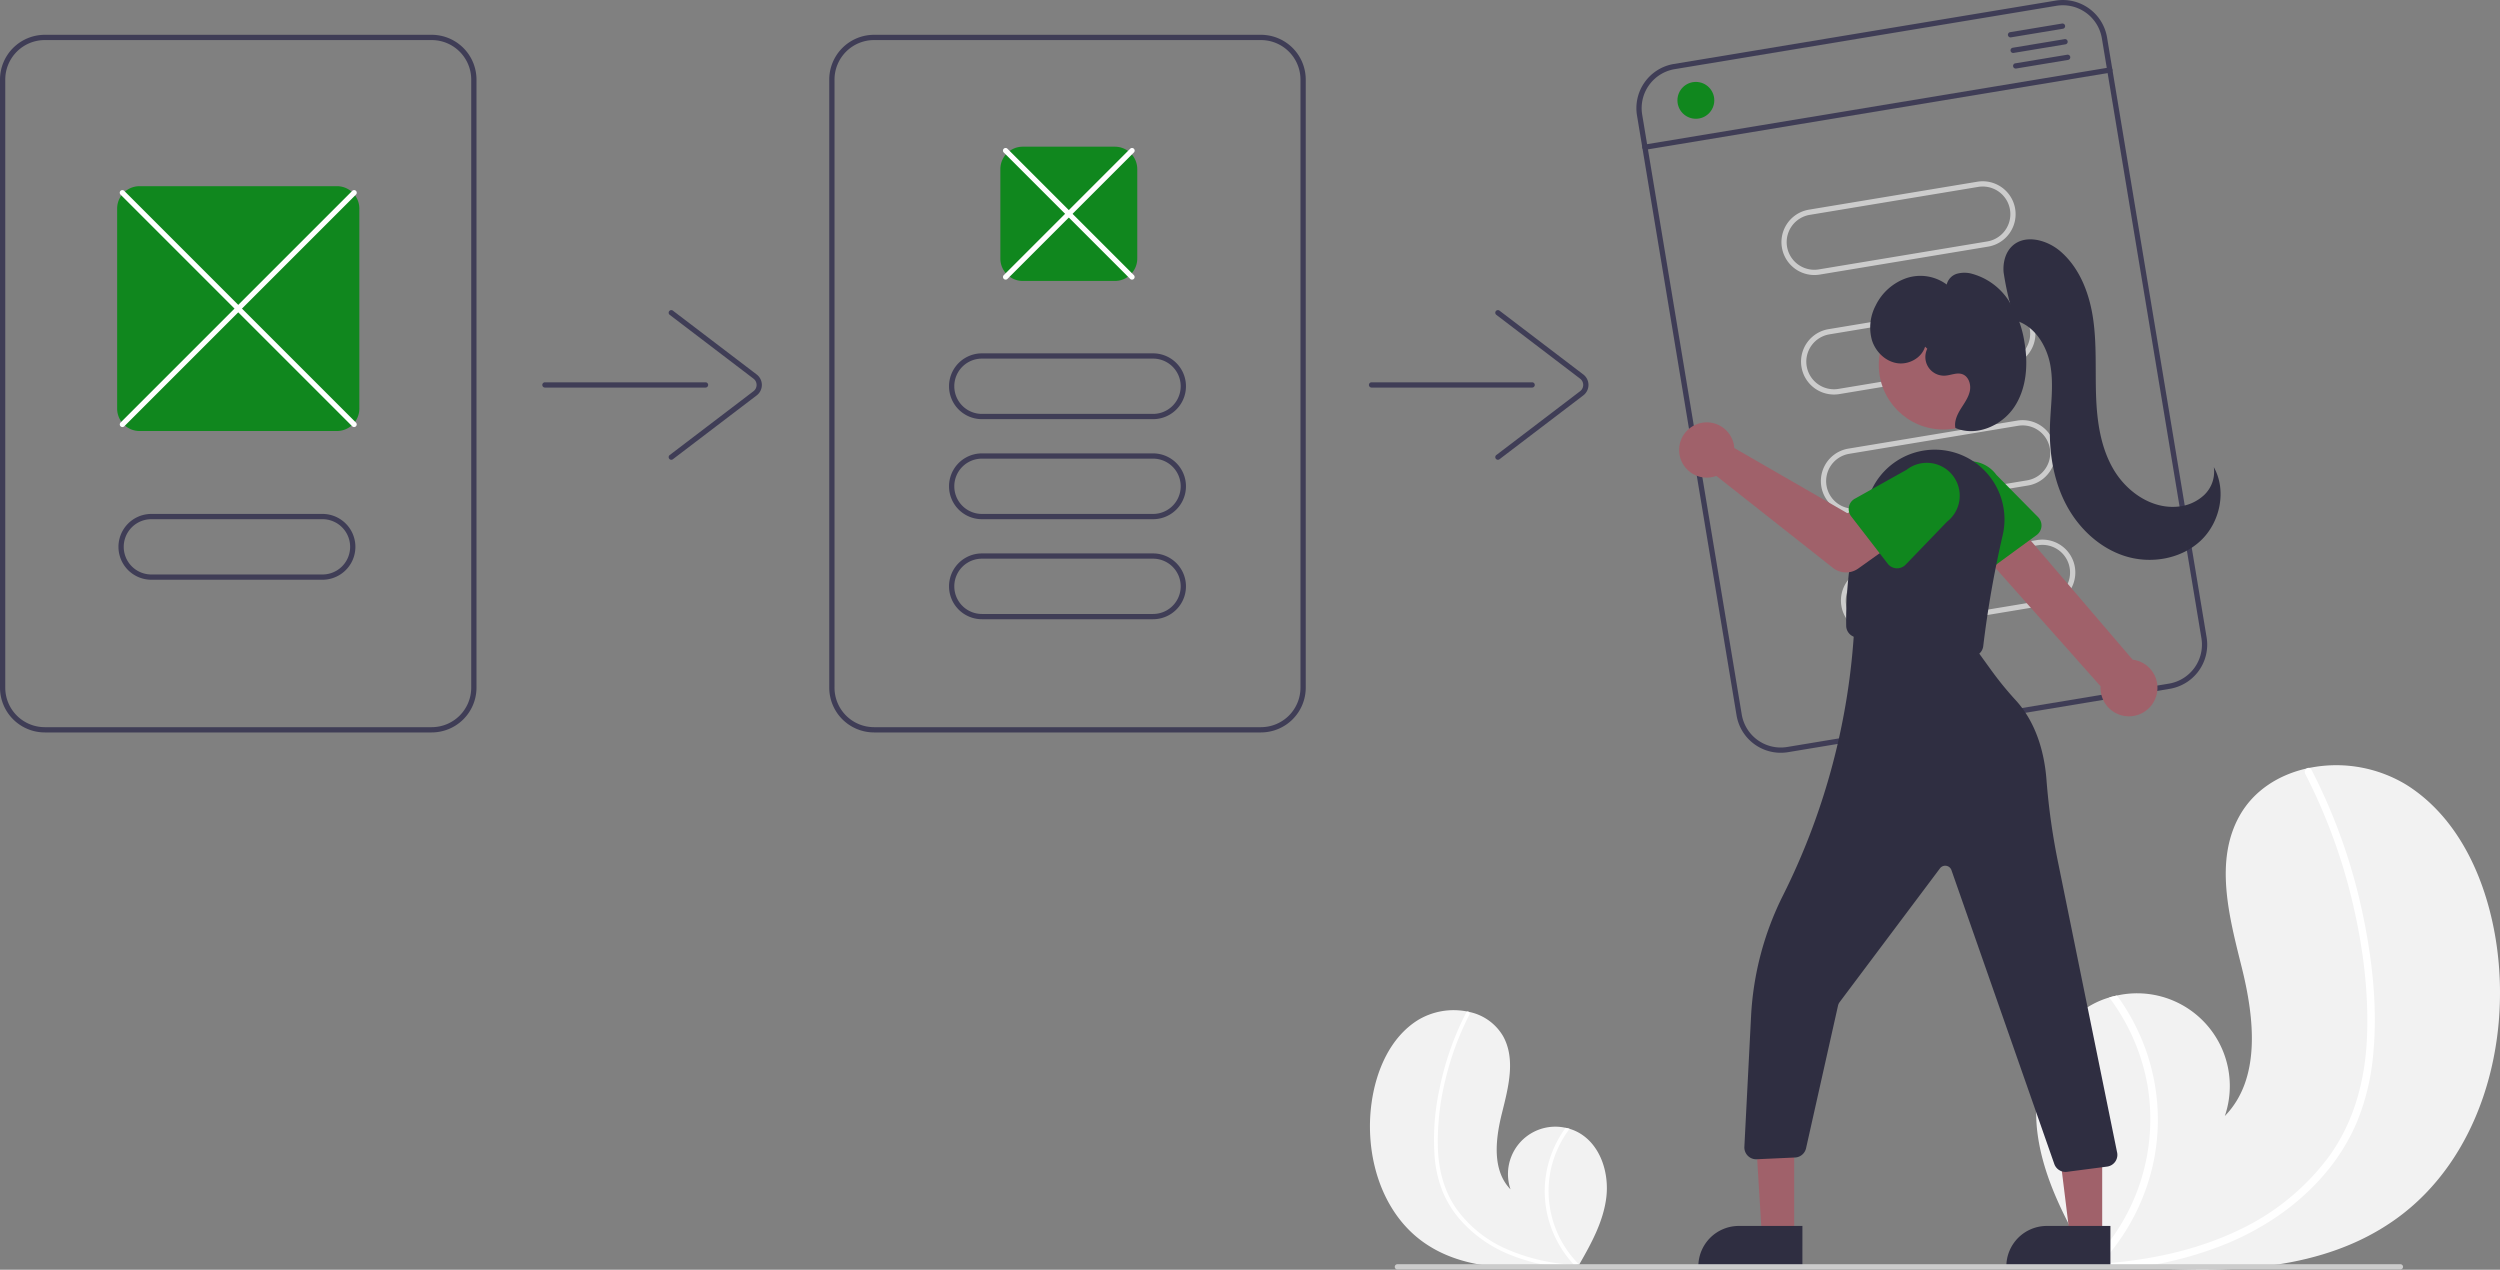 <svg xmlns="http://www.w3.org/2000/svg" width="949.651" height="482.323" data-name="Layer 1"><rect width="100%" height="100%" fill="#808080" stroke="none"/><path fill="#f2f2f2" d="M910.323 462.903c-27.641 19.913-63.462 20.913-98.087 18.467a717.75 717.75 0 0 1-14.392-1.173c-.029-.008-.067-.005-.096-.013a19.363 19.363 0 0 0-.676-.056l-2.936-.276.23.438.72 1.36c-.259-.455-.518-.9-.777-1.356-.076-.136-.161-.272-.237-.41-8.97-15.608-17.866-31.79-20.136-49.615-2.345-18.5 4.247-39.448 20.53-48.541a32.856 32.856 0 0 1 6.741-2.824 35.499 35.499 0 0 1 2.96-.748 35.217 35.217 0 0 1 40.954 45.78c13.805-14.155 11.23-37.119 6.468-56.31-4.771-19.192-10.547-40.547-.843-57.784 5.394-9.595 14.88-15.548 25.526-17.946.327-.07.653-.14.98-.202a51.397 51.397 0 0 1 36.926 6.47c20.356 12.828 30.81 37.149 34.204 60.973 5.467 38.338-6.632 81.125-38.059 103.766Z"/><path fill="#fff" d="M901.399 401.446a87.37 87.37 0 0 1-6.03 24.621 75.866 75.866 0 0 1-11.78 19.24c-9.934 11.951-23.07 20.936-37.337 26.923a139.897 139.897 0 0 1-34.016 9.14 717.75 717.75 0 0 1-14.392-1.173c-.029-.008-.067-.005-.096-.013a19.363 19.363 0 0 0-.676-.056l-2.936-.276.23.438.72 1.36c-.259-.455-.518-.9-.777-1.356-.076-.136-.161-.272-.237-.41a77.332 77.332 0 0 0 21.673-67.647 77.995 77.995 0 0 0-14.538-33.333 35.499 35.499 0 0 1 2.96-.748 80.865 80.865 0 0 1 7.376 12.217 79.236 79.236 0 0 1 6.836 49.293 81.01 81.01 0 0 1-20.525 40.407c.924-.065 1.856-.14 2.769-.224 17.283-1.464 34.532-5.18 50.209-12.79a90.428 90.428 0 0 0 33.875-27.796c9.495-13.094 13.678-28.844 14.397-44.852.762-17.138-1.462-34.577-5.373-51.243a215.082 215.082 0 0 0-18.073-49.23 1.546 1.546 0 0 1 .614-2.042 1.315 1.315 0 0 1 .98-.202 1.145 1.145 0 0 1 .756.648 235.262 235.262 0 0 1 2.891 5.81 217.523 217.523 0 0 1 17.028 51.075c3.436 17.04 5.27 34.866 3.472 52.22Z"/><path fill="#f2f2f2" d="M540.482 471.702c14.12 10.172 32.418 10.683 50.105 9.433a366.65 366.65 0 0 0 7.351-.6c.015-.003.034-.002.05-.005.116-.011.233-.023.345-.03l1.5-.14-.118.224-.368.695c.132-.233.265-.46.397-.693.039-.07.083-.14.121-.21 4.582-7.973 9.127-16.24 10.286-25.344 1.198-9.45-2.17-20.151-10.487-24.796a16.784 16.784 0 0 0-3.444-1.442 18.257 18.257 0 0 0-1.511-.383 17.99 17.99 0 0 0-20.92 23.386c-7.053-7.23-5.737-18.961-3.305-28.765 2.437-9.803 5.388-20.712.43-29.517a19.465 19.465 0 0 0-13.038-9.167 17.922 17.922 0 0 0-.501-.103 26.254 26.254 0 0 0-18.862 3.305c-10.398 6.553-15.74 18.976-17.472 31.146-2.793 19.584 3.387 41.44 19.44 53.006Z"/><path fill="#fff" d="M545.04 440.309a44.631 44.631 0 0 0 3.08 12.577 38.754 38.754 0 0 0 6.018 9.828 49.653 49.653 0 0 0 19.072 13.752 71.462 71.462 0 0 0 17.377 4.67 366.65 366.65 0 0 0 7.351-.6c.015-.004.034-.003.05-.006.116-.011.233-.023.345-.03l1.5-.14-.118.224-.368.695c.132-.233.265-.46.397-.693.039-.07.083-.14.121-.21a39.503 39.503 0 0 1-11.07-34.555 39.841 39.841 0 0 1 7.425-17.027 18.257 18.257 0 0 0-1.511-.383 41.308 41.308 0 0 0-3.768 6.241 40.475 40.475 0 0 0-3.492 25.18 41.381 41.381 0 0 0 10.484 20.64 69.186 69.186 0 0 1-1.414-.114 72.56 72.56 0 0 1-25.648-6.533 46.192 46.192 0 0 1-17.304-14.199c-4.85-6.689-6.987-14.734-7.354-22.911a96.69 96.69 0 0 1 2.744-26.176 109.868 109.868 0 0 1 9.232-25.148.79.79 0 0 0-.313-1.043.672.672 0 0 0-.501-.103.585.585 0 0 0-.386.331c-.505.985-1 1.97-1.477 2.968a111.115 111.115 0 0 0-8.698 26.09 89.455 89.455 0 0 0-1.774 26.675Z"/><path fill="#3f3d56" d="M164 13.223H17a17.024 17.024 0 0 0-17 17v231a17.024 17.024 0 0 0 17 17h147a17.024 17.024 0 0 0 17-17v-231a17.024 17.024 0 0 0-17-17Zm15 248a15.018 15.018 0 0 1-15 15H17a15.018 15.018 0 0 1-15-15v-231a15.018 15.018 0 0 1 15-15h147a15.018 15.018 0 0 1 15 15Zm300 17H332a17.02 17.02 0 0 1-17-17v-231a17.02 17.02 0 0 1 17-17h147a17.02 17.02 0 0 1 17 17v231a17.02 17.02 0 0 1-17 17Zm-147-263a15.017 15.017 0 0 0-15 15v231a15.017 15.017 0 0 0 15 15h147a15.017 15.017 0 0 0 15-15v-231a15.017 15.017 0 0 0-15-15Zm-64 132h-61a1 1 0 0 1 0-2h61a1 1 0 0 1 0 2Z"/><path fill="#3f3d56" d="M255 174.649a1 1 0 0 1-.606-1.796l31.824-24.244a3 3 0 0 0 0-4.772l-31.824-24.244a1 1 0 0 1 1.212-1.591l31.823 24.244a5 5 0 0 1 0 7.954l-31.823 24.244a.994.994 0 0 1-.605.205Zm327-27.426h-61a1 1 0 0 1 0-2h61a1 1 0 0 1 0 2Z"/><path fill="#3f3d56" d="M569 174.649a1 1 0 0 1-.606-1.796l31.823-24.244a3 3 0 0 0 0-4.772l-31.823-24.244a1 1 0 0 1 1.212-1.591l31.823 24.244a5 5 0 0 1 0 7.954l-31.823 24.244a.994.994 0 0 1-.605.205Z"/><path fill="#10871e" d="M423.5 106.723h-35a8.51 8.51 0 0 1-8.5-8.5v-34a8.51 8.51 0 0 1 8.5-8.5h35a8.51 8.51 0 0 1 8.5 8.5v34a8.51 8.51 0 0 1-8.5 8.5Z"/><path fill="#fff" d="M430 106.223a.996.996 0 0 1-.707-.293l-48-48a1 1 0 1 1 1.414-1.414l48 48a1 1 0 0 1-.707 1.707Z"/><path fill="#fff" d="M382 106.223a1 1 0 0 1-.707-1.707l48-48a1 1 0 1 1 1.414 1.414l-48 48a.996.996 0 0 1-.707.293Z"/><path fill="#3f3d56" d="M438 159.223h-65a12.5 12.5 0 0 1 0-25h65a12.5 12.5 0 0 1 0 25Zm-65-23a10.5 10.5 0 0 0 0 21h65a10.5 10.5 0 0 0 0-21Zm65 61h-65a12.5 12.5 0 0 1 0-25h65a12.5 12.5 0 0 1 0 25Zm-65-23a10.5 10.5 0 0 0 0 21h65a10.5 10.5 0 0 0 0-21Zm65 61h-65a12.5 12.5 0 0 1 0-25h65a12.5 12.5 0 0 1 0 25Zm-65-23a10.5 10.5 0 0 0 0 21h65a10.5 10.5 0 0 0 0-21ZM780.831.23 635.815 24.3a17.024 17.024 0 0 0-13.987 19.554l37.82 227.882a17.024 17.024 0 0 0 19.555 13.988l145.016-24.068a17.024 17.024 0 0 0 13.987-19.554l-37.82-227.883A17.024 17.024 0 0 0 780.83.231Zm55.402 242.198a15.018 15.018 0 0 1-12.341 17.254L678.875 283.75a15.018 15.018 0 0 1-17.253-12.342L623.8 43.525a15.018 15.018 0 0 1 12.342-17.253L781.159 2.204a15.018 15.018 0 0 1 17.253 12.341Z"/><path fill="#ccc" d="m755.286 93.674-64.123 10.642a12.5 12.5 0 0 1-4.093-24.662l64.123-10.642a12.5 12.5 0 0 1 4.093 24.662Zm-67.889-12.047a10.5 10.5 0 0 0 3.439 20.716l64.122-10.642a10.5 10.5 0 0 0-3.438-20.716Zm75.42 57.426-64.123 10.643a12.5 12.5 0 1 1-4.093-24.663l64.123-10.642a12.5 12.5 0 0 1 4.093 24.662Zm-67.888-12.047a10.5 10.5 0 0 0 3.438 20.717l64.123-10.643a10.5 10.5 0 0 0-3.438-20.716Zm75.42 57.427-64.123 10.642a12.5 12.5 0 1 1-4.093-24.663l64.123-10.642a12.5 12.5 0 0 1 4.093 24.663Zm-67.889-12.048a10.5 10.5 0 1 0 3.438 20.717l64.123-10.642a10.5 10.5 0 1 0-3.438-20.717Zm75.42 57.427-64.123 10.642a12.5 12.5 0 0 1-4.093-24.662l64.123-10.643a12.5 12.5 0 0 1 4.093 24.663Zm-67.888-12.047a10.5 10.5 0 1 0 3.438 20.716l64.123-10.642a10.5 10.5 0 0 0-3.439-20.717Z"/><path fill="#3f3d56" d="M801.592 27.595 625.007 56.902a1 1 0 1 1-.327-1.973l176.584-29.307a1 1 0 1 1 .328 1.973Z"/><circle cx="644.19" cy="38.114" r="7" fill="#10871e"/><path fill="#3f3d56" d="m783.619 10.919-19.73 3.274a1 1 0 0 1-.328-1.973l19.73-3.274a1 1 0 0 1 .328 1.973Zm.982 5.919-19.73 3.274a1 1 0 0 1-.327-1.973l19.73-3.274a1 1 0 0 1 .327 1.973Zm.983 5.919-19.73 3.274a1 1 0 1 1-.328-1.973l19.73-3.274a1 1 0 1 1 .328 1.973Z"/><path fill="#10871e" d="M128 163.723H53a8.51 8.51 0 0 1-8.5-8.5v-76a8.51 8.51 0 0 1 8.5-8.5h75a8.51 8.51 0 0 1 8.5 8.5v76a8.51 8.51 0 0 1-8.5 8.5Z"/><path fill="#3f3d56" d="M122.5 220.223h-65a12.5 12.5 0 1 1 0-25h65a12.5 12.5 0 1 1 0 25Zm-65-23a10.5 10.5 0 1 0 0 21h65a10.5 10.5 0 1 0 0-21Z"/><path fill="#fff" d="M134.5 162.223a.997.997 0 0 1-.707-.293l-88-88a1 1 0 1 1 1.414-1.414l88 88a1 1 0 0 1-.707 1.707Z"/><path fill="#fff" d="M46.5 162.223a1 1 0 0 1-.707-1.707l88-88a1 1 0 1 1 1.414 1.414l-88 88a.997.997 0 0 1-.707.293Z"/><path fill="#a0616a" d="M819.054 264.413a10.743 10.743 0 0 0-8.95-13.83L758.77 190.6l-11.973 12.571 51.131 57.514a10.8 10.8 0 0 0 21.125 3.728Z"/><path fill="#10871e" d="m773.64 203.237-18.348 13.41a4.5 4.5 0 0 1-6.639-1.538l-10.544-20.056a12.497 12.497 0 0 1 20.223-14.69l15.859 16.082a4.5 4.5 0 0 1-.55 6.792Z"/><circle cx="738.233" cy="138.601" r="24.561" fill="#a0616a"/><path fill="#2f2e41" d="M748.902 249.41a4.56 4.56 0 0 1-.76-.064l-43.096-7.254a4.492 4.492 0 0 1-3.752-4.367c-.132-9.86.606-34.748 10.265-52.876a26.49 26.49 0 0 1 49.197 18.385 392.997 392.997 0 0 0-7.402 42.21 4.497 4.497 0 0 1-4.452 3.965Z"/><path fill="#a0616a" d="M658.548 168.538a10.526 10.526 0 0 1 .24 1.64l42.957 24.782 10.441-6.01 11.132 14.571-17.45 12.438a8 8 0 0 1-9.599-.234l-44.296-34.946a10.497 10.497 0 1 1 6.575-12.241Z"/><path fill="#10871e" d="M702.335 192.483a4.495 4.495 0 0 1 2.212-3.025l19.713-11.023a12.497 12.497 0 0 1 15.326 19.744l-15.717 16.322a4.5 4.5 0 0 1-6.804-.373l-13.884-17.994a4.495 4.495 0 0 1-.846-3.651Z"/><path fill="#a0616a" d="M681.537 469.689h-12.26l-2.886-47.135 15.148-.153-.002 47.288z"/><path fill="#2f2e41" d="m684.663 481.573-39.53-.001v-.5a15.386 15.386 0 0 1 15.386-15.387h.001l24.144.001Z"/><path fill="#a0616a" d="M798.537 469.689h-12.26l-5.832-47.288h18.094l-.002 47.288z"/><path fill="#2f2e41" d="m801.663 481.573-39.53-.001v-.5a15.386 15.386 0 0 1 15.386-15.387h.001l24.144.001Zm-17.064-36.406a4.523 4.523 0 0 1-4.253-3.014l-39.07-111.627a2.5 2.5 0 0 0-4.36-.673l-38.11 50.813a3.535 3.535 0 0 0-.615 1.335l-12.144 54.18a4.508 4.508 0 0 1-4.187 3.51l-14.545.662a4.448 4.448 0 0 1-3.395-1.323 4.506 4.506 0 0 1-1.303-3.402l2.536-49.452a115.4 115.4 0 0 1 12.103-45.972 259.338 259.338 0 0 0 27.135-102.178l.031-.553 44.752 7.12 6.718 9.302a128.631 128.631 0 0 0 9.725 12.015c8.556 9.277 11.124 21.683 11.772 30.456a253.547 253.547 0 0 0 4.57 32.09l22.194 109.06a4.5 4.5 0 0 1-3.763 5.63l-15.215 1.984a4.418 4.418 0 0 1-.576.037ZM765.39 121.554a108.931 108.931 0 0 1-4.304-18.146c-.287-3.586.631-7.445 3.243-9.92 4.888-4.63 13.193-2.425 18.305 1.958 7.388 6.334 11.072 16.069 12.465 25.7s.78 19.425 1.115 29.15 1.726 19.727 6.684 28.1 14.16 14.801 23.865 14.089a16.795 16.795 0 0 0 10.514-4.456 12.19 12.19 0 0 0 3.661-10.586c4.96 8.883 2.446 20.921-4.953 27.904s-18.78 8.956-28.507 5.975-17.733-10.457-22.515-19.436-6.534-19.354-6.28-29.524c.195-7.81 1.523-15.684.203-23.385s-6.14-15.519-13.738-17.332Z"/><path fill="#2f2e41" d="M731.264 131.678c-1.296 4.328-6.251 6.997-10.71 6.265s-8.124-4.404-9.478-8.714a17.938 17.938 0 0 1 1.401-13.15 20.478 20.478 0 0 1 11.718-10.437 16.814 16.814 0 0 1 15.289 2.443 5.623 5.623 0 0 1 3.929-4.11 10.745 10.745 0 0 1 5.897.088 24.296 24.296 0 0 1 13.522 9.837 39.536 39.536 0 0 1 6.129 15.798c1.508 8.468.952 17.722-3.804 24.89s-14.487 11.4-22.381 7.982c-.493-2.516.673-5.05 2.023-7.23s2.948-4.305 3.466-6.817-.476-5.583-2.905-6.404c-2.072-.7-4.281.435-6.464.572a7.084 7.084 0 0 1-6.796-10.208Z"/><path fill="#ccc" d="M911.815 482.223h-381a1 1 0 0 1 0-2h381a1 1 0 0 1 0 2Z"/></svg>